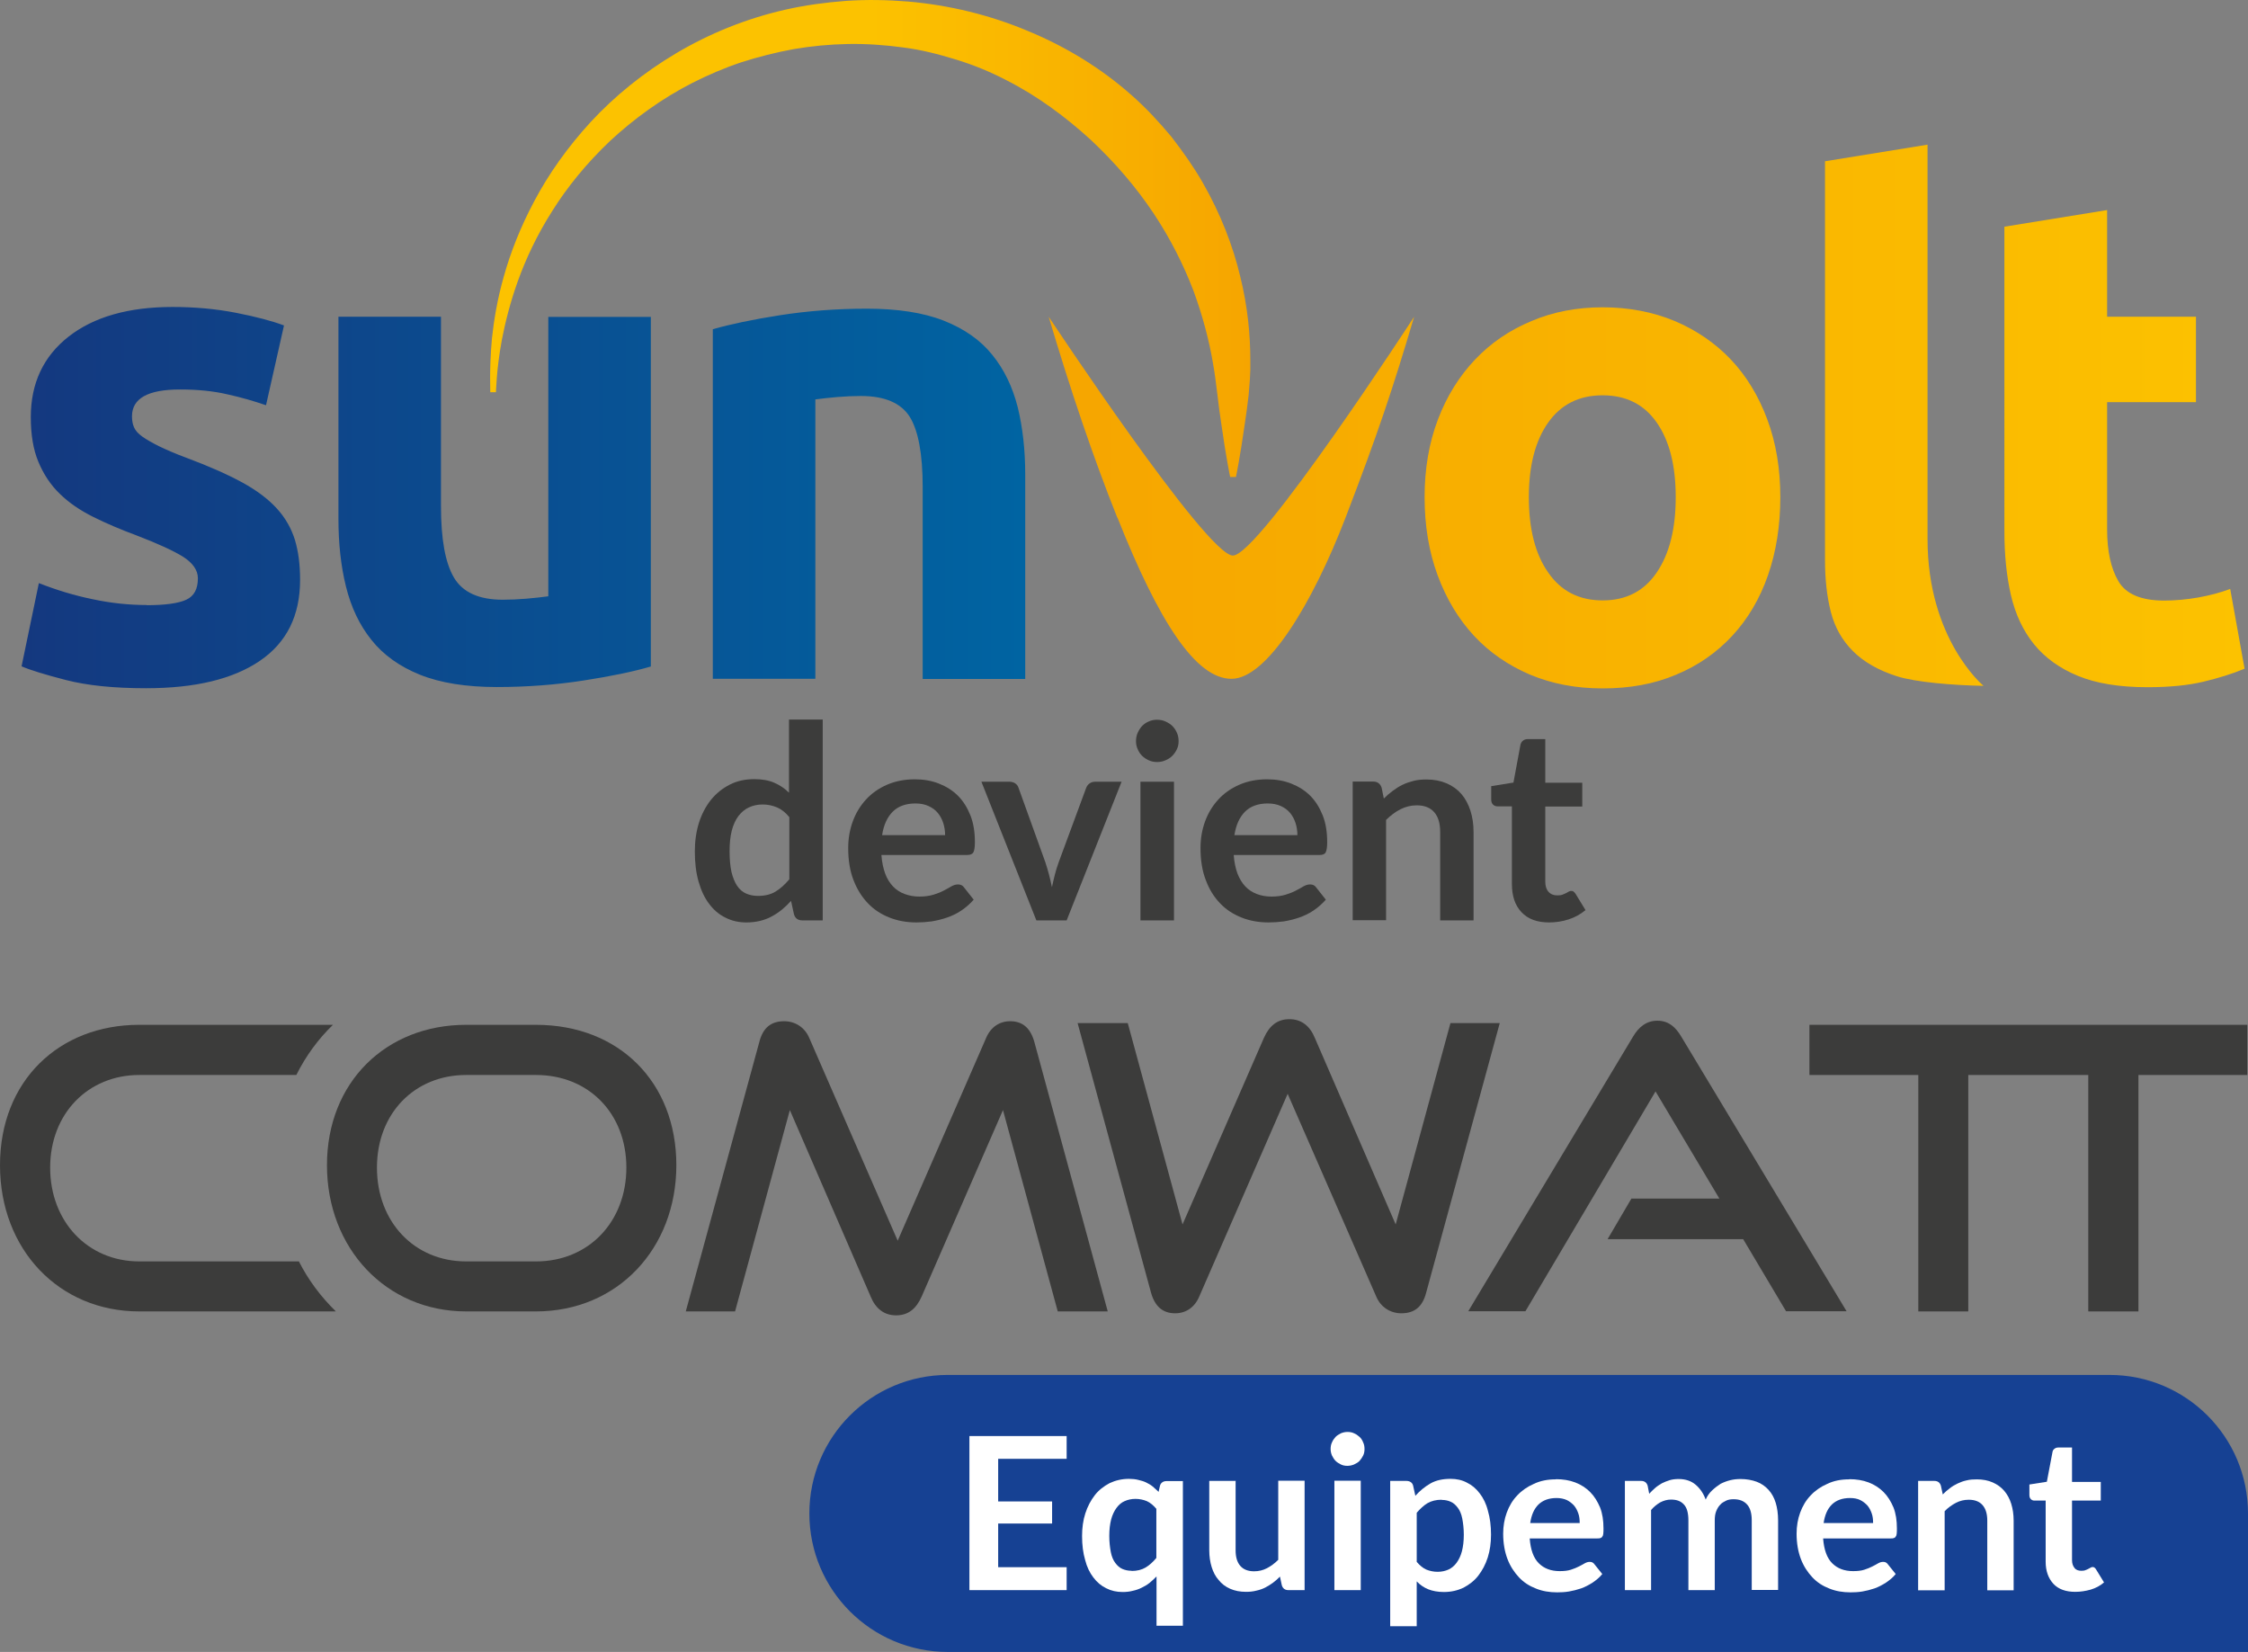 <?xml version="1.0" encoding="UTF-8"?>
<svg xmlns="http://www.w3.org/2000/svg" xmlns:xlink="http://www.w3.org/1999/xlink" id="Calque_1" data-name="Calque 1" viewBox="0 0 131.32 96.49">
  <rect x="0" y="0" width="131.32" height="96.49" fill="#808080" stroke="none"/>
  <defs>
    <style>
      .cls-1 {
        fill: #3c3c3b;
      }

      .cls-2 {
        fill: url(#linear-gradient-3);
      }

      .cls-3 {
        fill: url(#linear-gradient-2);
      }

      .cls-4 {
        fill: url(#linear-gradient);
      }

      .cls-5 {
        fill: #fff;
      }

      .cls-6 {
        fill: #164193;
      }
    </style>
    <linearGradient id="linear-gradient" x1="1.23" y1="29.08" x2="59.89" y2="29.08" gradientUnits="userSpaceOnUse">
      <stop offset="0" stop-color="#14387f"></stop>
      <stop offset="1" stop-color="#0064a2"></stop>
    </linearGradient>
    <linearGradient id="linear-gradient-2" x1="28.63" y1="13.94" x2="73.06" y2="13.94" gradientUnits="userSpaceOnUse">
      <stop offset=".5" stop-color="#fcc200"></stop>
      <stop offset="1" stop-color="#f6a500"></stop>
    </linearGradient>
    <linearGradient id="linear-gradient-3" x1="61.26" y1="24.33" x2="131.14" y2="24.33" gradientUnits="userSpaceOnUse">
      <stop offset="0" stop-color="#f6a500"></stop>
      <stop offset="1" stop-color="#fcc200"></stop>
    </linearGradient>
  </defs>
  <g>
    <path class="cls-6" d="M131.32,96.49H55.37c-4.47,0-8.09-3.62-8.09-8.09h0c0-4.47,3.62-8.09,8.09-8.09h67.86c4.47,0,8.09,3.62,8.09,8.09v8.09Z"></path>
    <g id="Calque_1-2" data-name="Calque 1-2">
      <g>
        <path class="cls-1" d="M27.23,76.6c-4.68,0-8.13-3.69-8.13-8.54s3.45-8.2,8.13-8.2h4.08c4.84,0,8.2,3.34,8.2,8.2s-3.43,8.54-8.2,8.54h-4.08ZM31.31,73.68c3.09,0,5.28-2.33,5.28-5.48s-2.19-5.41-5.28-5.41h-4.08c-3,0-5.21,2.23-5.21,5.41s2.19,5.48,5.21,5.48h4.08Z"></path>
        <path class="cls-1" d="M17.45,73.68h-9.31c-3.02,0-5.21-2.33-5.21-5.48s2.21-5.41,5.21-5.41h9.17c.55-1.1,1.27-2.09,2.14-2.93h-11.32c-4.68,0-8.13,3.27-8.13,8.2s3.45,8.54,8.13,8.54h11.49c-.87-.85-1.61-1.83-2.17-2.94h0Z"></path>
        <path class="cls-1" d="M61.79,76.6l-3.2-11.76-4.75,10.89c-.32.72-.79,1.1-1.49,1.1s-1.2-.39-1.49-1.1l-4.72-10.89-3.2,11.76h-2.88l4.3-15.75c.21-.81.67-1.2,1.45-1.2.62,0,1.2.34,1.47.99l5.16,11.83,5.16-11.83c.27-.65.79-.99,1.41-.99.72,0,1.18.39,1.41,1.2l4.29,15.75h-2.91Z"></path>
        <path class="cls-1" d="M104.34,76.6l-2.51-4.22h-7.92l1.39-2.37h5.14l-3.73-6.26-7.6,12.84h-3.34l9.62-16.03c.34-.58.79-.94,1.43-.94s1.06.36,1.4.94l9.65,16.03h-3.53s0,.01,0,.01Z"></path>
        <polygon class="cls-1" points="121.33 59.86 115.63 59.86 105.7 59.86 105.7 62.79 112.06 62.79 112.06 76.6 114.98 76.6 114.98 62.79 115.63 62.79 121.33 62.79 121.99 62.79 121.99 76.6 124.92 76.6 124.92 62.79 131.28 62.79 131.28 59.86 121.33 59.86"></polygon>
        <path class="cls-1" d="M65.88,59.76l3.2,11.76,4.75-10.89c.32-.72.79-1.1,1.49-1.1s1.2.39,1.49,1.1l4.72,10.89,3.2-11.76h2.88l-4.3,15.75c-.21.81-.67,1.2-1.45,1.2-.62,0-1.2-.34-1.47-.99l-5.17-11.83-5.16,11.83c-.27.65-.79.99-1.41.99-.72,0-1.18-.39-1.41-1.2l-4.29-15.75h2.93Z"></path>
      </g>
    </g>
    <g>
      <path class="cls-5" d="M62.31,83.88v1.33h-4v2.49h3.15v1.29h-3.15v2.55h4v1.34h-5.68v-9h5.68Z"></path>
      <path class="cls-5" d="M69.1,86.49v8.47h-1.54v-2.88c-.13.14-.27.26-.41.38-.14.11-.29.2-.46.28-.16.08-.33.14-.52.18-.19.05-.38.07-.59.07-.35,0-.67-.07-.96-.22-.29-.14-.54-.35-.75-.63-.21-.27-.38-.62-.48-1.02-.12-.41-.18-.87-.18-1.4,0-.47.06-.92.19-1.32.13-.41.32-.76.55-1.06s.53-.53.87-.71c.34-.16.72-.25,1.13-.25.2,0,.38.02.54.06.16.04.32.08.46.15s.27.14.39.24.22.2.34.31l.08-.35c.02-.09.07-.16.14-.21.07-.05.15-.07.26-.07h.94ZM66.11,91.76c.32,0,.59-.07.81-.2s.43-.32.63-.56v-2.87c-.18-.21-.36-.36-.56-.45-.2-.08-.42-.13-.66-.13s-.45.05-.63.13c-.19.08-.35.22-.48.4s-.24.4-.31.67c-.07.27-.11.59-.11.96s.04.69.09.95.14.47.26.63.25.28.41.35c.16.07.34.11.54.11Z"></path>
      <path class="cls-5" d="M72.18,86.49v4.07c0,.39.09.69.27.9.18.21.45.32.81.32.27,0,.52-.06.75-.18s.45-.28.66-.49v-4.62h1.54v6.39h-.94c-.2,0-.33-.09-.39-.28l-.11-.51c-.13.13-.27.26-.41.36s-.29.2-.45.28c-.16.08-.33.14-.52.18-.19.05-.39.07-.6.07-.35,0-.66-.06-.93-.18-.27-.12-.49-.28-.67-.51-.19-.21-.32-.47-.41-.76s-.14-.62-.14-.98v-4.05h1.53v-.02h0Z"></path>
      <path class="cls-5" d="M79.71,84.64c0,.13-.02.26-.08.38s-.13.22-.21.31-.2.15-.32.21c-.12.05-.25.08-.39.08-.13,0-.26-.02-.38-.08s-.22-.12-.31-.21c-.08-.08-.15-.19-.21-.31-.05-.12-.08-.24-.08-.38s.02-.27.08-.39c.05-.12.12-.22.21-.32.08-.08.19-.15.31-.21.12-.05.25-.08.38-.08.14,0,.27.02.39.08.12.05.22.12.32.21.09.08.16.19.21.32.06.12.08.25.08.39ZM79.49,86.49v6.39h-1.54v-6.39h1.54Z"></path>
      <path class="cls-5" d="M81.21,94.97v-8.47h.94c.09,0,.19.02.26.07.07.05.12.12.14.21l.13.59c.26-.29.55-.53.88-.72s.73-.27,1.18-.27c.35,0,.67.07.95.22.29.14.54.35.75.63.21.27.38.61.48,1.02.12.4.18.87.18,1.39,0,.48-.06.92-.19,1.33s-.32.76-.55,1.06-.53.53-.87.71c-.34.16-.72.25-1.14.25-.36,0-.67-.06-.92-.16s-.48-.26-.67-.46v2.62h-1.55ZM84.21,87.6c-.32,0-.59.07-.82.2-.22.13-.43.33-.63.56v2.87c.18.21.36.36.56.45.2.08.42.13.66.13s.45-.05.63-.13.35-.22.48-.4.24-.4.31-.67c.07-.27.11-.59.11-.96s-.04-.69-.09-.95-.14-.47-.26-.63-.25-.28-.41-.35c-.15-.07-.33-.11-.53-.11Z"></path>
      <path class="cls-5" d="M90.9,86.4c.4,0,.78.06,1.12.19s.63.32.87.56c.25.25.43.55.58.9.14.36.2.76.2,1.23,0,.12,0,.21-.01.29s-.02.14-.06.18c-.02.05-.06.07-.11.09-.05.02-.11.02-.18.02h-3.95c.05.66.22,1.14.53,1.45.31.31.72.46,1.22.46.25,0,.46-.02.65-.08.18-.06.34-.12.47-.19s.26-.13.35-.19c.11-.06.2-.08.29-.08.06,0,.12.01.16.04.05.02.08.06.12.11l.45.56c-.16.2-.36.36-.58.51-.21.13-.43.25-.66.33-.24.08-.47.14-.71.18s-.47.05-.69.05c-.45,0-.86-.07-1.23-.22-.39-.15-.72-.36-1-.66s-.51-.65-.67-1.07-.25-.92-.25-1.48c0-.43.07-.85.21-1.23s.34-.72.61-1c.26-.28.59-.51.96-.67.39-.19.82-.27,1.29-.27ZM90.93,87.5c-.45,0-.8.13-1.06.38-.26.26-.41.61-.48,1.08h2.89c0-.2-.02-.39-.08-.56s-.14-.33-.25-.46c-.12-.13-.26-.24-.42-.32-.18-.08-.38-.12-.6-.12Z"></path>
      <path class="cls-5" d="M94.92,92.89v-6.39h.94c.2,0,.33.09.39.28l.09.47c.12-.13.24-.24.35-.34s.26-.19.39-.27c.14-.07.29-.13.45-.18.16-.05.34-.07.53-.07.4,0,.73.11.99.33.26.22.46.51.59.87.09-.21.22-.39.38-.54s.32-.27.49-.38c.18-.09.36-.16.56-.21.2-.05.4-.07.61-.07.35,0,.67.06.94.16s.51.27.69.47c.19.21.33.46.42.76.09.29.14.65.14,1.02v4.07h-1.54v-4.07c0-.41-.09-.72-.27-.92-.18-.2-.43-.31-.79-.31-.15,0-.31.02-.43.08s-.26.13-.35.24c-.11.11-.18.24-.24.39s-.08.33-.08.53v4.07h-1.54v-4.07c0-.42-.08-.74-.26-.93-.18-.2-.42-.29-.76-.29-.22,0-.42.06-.62.16-.19.11-.38.26-.54.45v4.68h-1.53Z"></path>
      <path class="cls-5" d="M108.04,86.4c.4,0,.78.06,1.12.19s.63.32.87.56c.25.25.43.55.58.9.14.36.2.76.2,1.23,0,.12,0,.21-.01.29s-.02.14-.06.18c-.02.05-.06.07-.11.09-.05.02-.11.02-.18.02h-3.95c.05.66.22,1.14.53,1.45.31.31.72.46,1.22.46.25,0,.46-.02.65-.08.18-.06.34-.12.47-.19s.26-.13.35-.19c.11-.06.2-.08.29-.08.06,0,.12.01.16.04.05.02.08.06.12.11l.45.56c-.16.2-.36.36-.58.51-.21.13-.43.25-.66.33-.24.08-.47.14-.71.18s-.47.05-.69.05c-.45,0-.86-.07-1.23-.22-.39-.15-.72-.36-1-.66s-.51-.65-.67-1.07-.25-.92-.25-1.48c0-.43.07-.85.21-1.23s.34-.72.61-1c.26-.28.59-.51.96-.67.39-.19.81-.27,1.29-.27ZM108.07,87.5c-.45,0-.8.13-1.06.38-.26.26-.41.61-.48,1.08h2.89c0-.2-.02-.39-.08-.56s-.14-.33-.25-.46c-.12-.13-.26-.24-.42-.32-.16-.08-.36-.12-.6-.12Z"></path>
      <path class="cls-5" d="M112.05,92.89v-6.39h.94c.2,0,.33.09.39.28l.11.51c.13-.13.27-.26.41-.36.14-.11.29-.2.46-.28s.33-.14.52-.18c.19-.05.39-.06.6-.06.35,0,.66.06.93.18s.49.28.67.49.32.47.41.76.14.62.14.98v4.07h-1.54v-4.07c0-.39-.09-.69-.27-.9-.18-.21-.45-.32-.81-.32-.27,0-.52.06-.75.18s-.46.28-.66.49v4.62h-1.54s0,.01,0,.01Z"></path>
      <path class="cls-5" d="M121.23,92.98c-.55,0-.98-.15-1.28-.47-.29-.32-.45-.74-.45-1.29v-3.57h-.65c-.08,0-.15-.02-.21-.08s-.09-.13-.09-.25v-.61l1.02-.16.33-1.74c.01-.08.06-.15.12-.19.06-.05.14-.07.22-.07h.8v2.01h1.68v1.09h-1.68v3.47c0,.2.05.35.15.47.09.12.24.16.4.16.09,0,.18-.01.24-.04.06-.02.12-.05.16-.07s.09-.05.13-.07.07-.04.12-.04.08.01.12.04.06.06.09.11l.46.75c-.22.19-.48.33-.78.42-.29.08-.59.13-.9.13Z"></path>
    </g>
  </g>
  <g>
    <path class="cls-4" d="M8.55,35.35c1.1,0,1.88-.11,2.33-.32.46-.21.68-.63.68-1.25,0-.48-.3-.9-.88-1.27-.59-.36-1.49-.77-2.69-1.23-.94-.35-1.79-.71-2.55-1.09-.76-.38-1.41-.82-1.95-1.35-.54-.52-.95-1.15-1.25-1.87-.3-.72-.44-1.59-.44-2.61,0-1.98.74-3.55,2.21-4.7,1.47-1.15,3.5-1.73,6.07-1.73,1.29,0,2.52.11,3.7.34,1.18.23,2.12.48,2.81.74l-1.05,4.66c-.7-.24-1.45-.46-2.27-.64-.82-.19-1.74-.28-2.75-.28-1.88,0-2.81.52-2.81,1.57,0,.24.04.46.12.64.08.19.24.37.48.54.24.17.57.36.99.57.42.2.94.43,1.59.67,1.31.49,2.4.97,3.26,1.44.86.47,1.53.98,2.03,1.53.5.55.84,1.16,1.05,1.83.2.67.3,1.44.3,2.33,0,2.09-.78,3.66-2.35,4.73-1.57,1.07-3.79,1.6-6.65,1.6-1.88,0-3.44-.16-4.68-.48s-2.11-.59-2.59-.8l1.01-4.86c1.02.4,2.06.72,3.14.94,1.07.23,2.13.34,3.18.34ZM38.02,38.93c-1.02.3-2.33.57-3.94.82s-3.3.38-5.07.38-3.29-.24-4.48-.72c-1.19-.48-2.14-1.16-2.83-2.03-.7-.87-1.19-1.91-1.49-3.12-.3-1.21-.44-2.53-.44-3.98v-11.78h5.99v11.06c0,1.93.25,3.32.76,4.18.51.86,1.46,1.29,2.85,1.29.43,0,.88-.02,1.37-.06.48-.04.91-.09,1.29-.14v-16.32h5.99v20.42ZM41.64,19.23c1.02-.29,2.33-.57,3.94-.82,1.61-.25,3.3-.38,5.07-.38s3.29.23,4.48.7c1.19.47,2.14,1.13,2.83,1.99.7.86,1.19,1.88,1.49,3.06.29,1.18.44,2.49.44,3.94v11.94h-5.99v-11.22c0-1.93-.26-3.3-.76-4.1-.51-.8-1.46-1.21-2.85-1.21-.43,0-.88.02-1.37.06-.48.04-.91.09-1.29.14v16.32h-5.99v-20.42Z"></path>
    <path class="cls-3" d="M28.64,22.9s0-.28-.01-.82c0-.53.02-1.34.11-2.34.11-1,.3-2.22.69-3.59.38-1.36.96-2.87,1.79-4.42.82-1.55,1.93-3.13,3.3-4.62,1.38-1.49,3.06-2.86,4.98-4,1.92-1.14,4.09-2.03,6.4-2.55,1.15-.26,2.34-.42,3.54-.51,1.21-.08,2.36-.06,3.61.04,2.41.21,4.8.79,7.02,1.73,2.23.92,4.28,2.19,6.01,3.72.87.76,1.64,1.6,2.35,2.45.68.88,1.31,1.77,1.83,2.68,1.05,1.83,1.77,3.71,2.19,5.48.44,1.77.59,3.44.59,4.9.02.73-.05,1.42-.1,2.03-.07.6-.14,1.15-.22,1.65-.28,1.99-.52,3.13-.52,3.13h-.34s-.24-1.14-.52-3.13c-.08-.5-.15-1.05-.22-1.65-.08-.59-.14-1.2-.26-1.85-.22-1.3-.59-2.74-1.14-4.24-.57-1.49-1.34-3.04-2.34-4.54-1-1.5-2.24-2.95-3.67-4.29-1.45-1.32-3.09-2.55-4.95-3.49-.92-.48-1.9-.88-2.91-1.19-1.01-.31-2.05-.58-3.11-.71-1.01-.14-2.14-.22-3.2-.2-1.07.02-2.13.12-3.18.3-1.04.19-2.06.45-3.06.77-.99.33-1.94.74-2.85,1.2-1.82.93-3.43,2.11-4.81,3.39-1.37,1.3-2.51,2.7-3.39,4.11-.89,1.4-1.54,2.8-2,4.08-.46,1.28-.74,2.44-.93,3.41-.18.97-.26,1.73-.3,2.26-.04.53-.05.82-.05.82h-.34Z"></path>
    <path class="cls-2" d="M65.27,30.24c-1.43-3.58-2.75-7.5-4.01-11.74,0,0,9.23,13.95,10.76,13.95s10.59-13.95,10.59-13.95c-1.26,4.24-2.1,6.77-4.01,11.74s-4.58,9.41-6.66,9.41-4.23-3.3-6.66-9.41ZM104,29.04c0,1.66-.24,3.18-.72,4.56-.48,1.38-1.18,2.56-2.09,3.54-.91.98-2,1.74-3.28,2.27-1.27.54-2.7.8-4.28.8s-2.97-.27-4.24-.8c-1.27-.54-2.37-1.29-3.28-2.27-.91-.98-1.62-2.16-2.13-3.54-.51-1.38-.76-2.9-.76-4.56s.26-3.18.78-4.54c.52-1.37,1.25-2.53,2.17-3.5.92-.97,2.02-1.72,3.3-2.25,1.27-.54,2.66-.8,4.16-.8s2.93.27,4.2.8c1.27.54,2.37,1.29,3.28,2.25.91.96,1.62,2.13,2.13,3.5.51,1.37.76,2.88.76,4.54ZM97.89,29.04c0-1.85-.37-3.3-1.11-4.36-.74-1.06-1.79-1.59-3.16-1.59s-2.43.53-3.18,1.59c-.75,1.06-1.13,2.51-1.13,4.36s.37,3.32,1.13,4.4c.75,1.09,1.81,1.63,3.18,1.63s2.42-.54,3.16-1.63c.74-1.09,1.11-2.55,1.11-4.4ZM115.86,40.06c-1.74-.03-3.96-.21-5.05-.56-1.09-.35-1.94-.84-2.57-1.47-.63-.63-1.06-1.39-1.29-2.29-.23-.9-.34-1.91-.34-3.04V9.42l5.99-.97v23.04c0,5.86,3.26,8.56,3.26,8.56ZM117.1,13.24l5.99-.97v6.23h5.19v4.99h-5.19v7.44c0,1.26.22,2.27.66,3.02.44.75,1.33,1.13,2.67,1.13.64,0,1.31-.06,1.99-.18.68-.12,1.31-.29,1.87-.5l.84,4.66c-.72.3-1.53.55-2.41.76-.88.21-1.97.32-3.26.32-1.64,0-2.99-.22-4.06-.66-1.07-.44-1.93-1.06-2.57-1.85-.64-.79-1.09-1.75-1.35-2.87-.26-1.13-.38-2.37-.38-3.74V13.24Z"></path>
  </g>
  <g>
    <path class="cls-1" d="M48.06,42.02v11.74h-1.19c-.26,0-.42-.12-.49-.36l-.17-.78c-.33.37-.7.68-1.13.91-.42.23-.92.35-1.48.35-.44,0-.85-.09-1.22-.28-.37-.18-.69-.45-.95-.8-.27-.35-.47-.78-.62-1.3-.15-.52-.22-1.11-.22-1.77,0-.6.08-1.16.24-1.67s.4-.96.7-1.34c.31-.38.67-.67,1.1-.89s.91-.32,1.44-.32c.45,0,.84.07,1.16.21.32.14.61.33.86.58v-4.27h1.95ZM46.11,47.73c-.22-.27-.46-.46-.72-.57s-.54-.17-.84-.17-.56.06-.8.17-.44.28-.61.5c-.17.22-.3.51-.39.85s-.13.75-.13,1.22.04.88.11,1.2c.08.33.19.6.33.81s.32.36.52.45c.21.09.43.14.69.14.41,0,.75-.08,1.03-.25.28-.17.55-.41.81-.72v-3.63Z"></path>
    <path class="cls-1" d="M51.49,49.95c.03.42.11.78.22,1.08s.27.55.46.75c.19.2.41.34.68.44s.55.15.86.15.59-.04.82-.11c.23-.07.43-.15.6-.24.17-.09.32-.17.45-.25.13-.07.25-.11.38-.11.16,0,.28.06.36.18l.56.71c-.22.25-.46.46-.73.64s-.55.31-.84.41-.59.17-.89.22c-.3.04-.6.06-.88.06-.56,0-1.09-.09-1.57-.28-.48-.19-.91-.46-1.26-.83-.36-.37-.64-.82-.85-1.36-.21-.54-.31-1.16-.31-1.88,0-.55.09-1.07.27-1.56.18-.49.44-.91.77-1.27.33-.36.74-.65,1.22-.86.48-.21,1.03-.32,1.63-.32.51,0,.98.08,1.41.25s.8.4,1.11.71c.31.31.55.7.73,1.15.18.46.26.98.26,1.56,0,.29-.03.49-.09.6-.06.1-.18.15-.36.15h-5.01ZM55.21,48.78c0-.25-.04-.49-.11-.71-.07-.22-.18-.42-.32-.59-.14-.17-.32-.3-.54-.4-.22-.1-.47-.15-.76-.15-.56,0-1.01.16-1.33.48-.32.32-.53.78-.62,1.37h3.68Z"></path>
    <path class="cls-1" d="M65.52,45.66l-3.21,8.1h-1.77l-3.21-8.1h1.61c.15,0,.27.03.37.1.1.07.16.16.19.26l1.56,4.33c.08.25.16.5.22.74.06.24.12.48.17.73.05-.24.11-.48.17-.73.06-.24.14-.49.23-.74l1.6-4.33c.04-.1.1-.19.2-.26.09-.07.21-.1.34-.1h1.54Z"></path>
    <path class="cls-1" d="M68.85,43.29c0,.17-.03.33-.1.47-.07.15-.16.28-.27.39-.11.11-.25.2-.4.26-.15.07-.32.1-.49.1s-.33-.03-.48-.1c-.15-.07-.28-.15-.39-.26-.11-.11-.2-.24-.26-.39-.07-.15-.1-.31-.1-.47s.03-.34.1-.49c.07-.15.15-.28.26-.4.11-.11.24-.2.39-.26.15-.07.31-.1.48-.1s.34.03.49.1c.15.07.29.15.4.26.11.11.2.24.27.4.07.15.1.32.1.49ZM68.58,45.66v8.1h-1.96v-8.1h1.96Z"></path>
    <path class="cls-1" d="M72.07,49.95c.03.42.11.78.22,1.08.12.3.27.55.46.75.19.2.41.34.67.44s.55.15.86.15.59-.04.82-.11c.23-.07.43-.15.6-.24s.32-.17.45-.25c.13-.07.25-.11.38-.11.16,0,.28.06.36.18l.56.71c-.22.25-.46.46-.73.64s-.55.31-.84.41-.59.17-.89.22c-.3.04-.6.06-.88.06-.56,0-1.09-.09-1.57-.28-.48-.19-.91-.46-1.26-.83-.36-.37-.64-.82-.84-1.36-.21-.54-.31-1.16-.31-1.88,0-.55.09-1.07.27-1.56.18-.49.44-.91.77-1.27.33-.36.74-.65,1.22-.86.48-.21,1.02-.32,1.63-.32.51,0,.98.08,1.41.25s.8.4,1.11.71c.31.31.55.7.73,1.15.18.46.26.98.26,1.56,0,.29-.03.49-.09.6s-.18.15-.36.15h-5.01ZM75.79,48.78c0-.25-.04-.49-.11-.71-.07-.22-.18-.42-.32-.59-.14-.17-.32-.3-.54-.4-.22-.1-.47-.15-.76-.15-.56,0-1.01.16-1.33.48-.32.32-.53.78-.62,1.37h3.68Z"></path>
    <path class="cls-1" d="M80.83,46.65c.16-.16.33-.31.52-.45s.37-.26.58-.36c.2-.1.42-.17.65-.23.23-.06.48-.08.76-.08.44,0,.83.08,1.18.23.34.15.63.36.86.63.23.27.4.6.52.97.12.38.18.79.18,1.24v5.16h-1.95v-5.16c0-.5-.11-.88-.34-1.15-.23-.27-.57-.41-1.03-.41-.34,0-.65.08-.95.23s-.57.36-.84.62v5.86h-1.95v-8.1h1.19c.25,0,.42.12.5.36l.13.64Z"></path>
    <path class="cls-1" d="M90.5,53.88c-.71,0-1.25-.2-1.62-.6-.38-.4-.56-.95-.56-1.65v-4.53h-.83c-.11,0-.19-.03-.27-.1-.07-.07-.11-.17-.11-.31v-.77l1.3-.21.41-2.21c.03-.11.08-.19.15-.24.07-.06.17-.09.29-.09h1.01v2.55h2.16v1.39h-2.16v4.39c0,.25.06.45.19.59.12.14.29.21.51.21.12,0,.22-.01.3-.04.08-.03.15-.06.21-.09s.11-.06.16-.09c.05-.03.09-.04.14-.04.06,0,.11.01.14.04.04.03.08.07.12.13l.58.95c-.29.24-.61.42-.98.54-.37.12-.75.18-1.15.18Z"></path>
  </g>
</svg>
